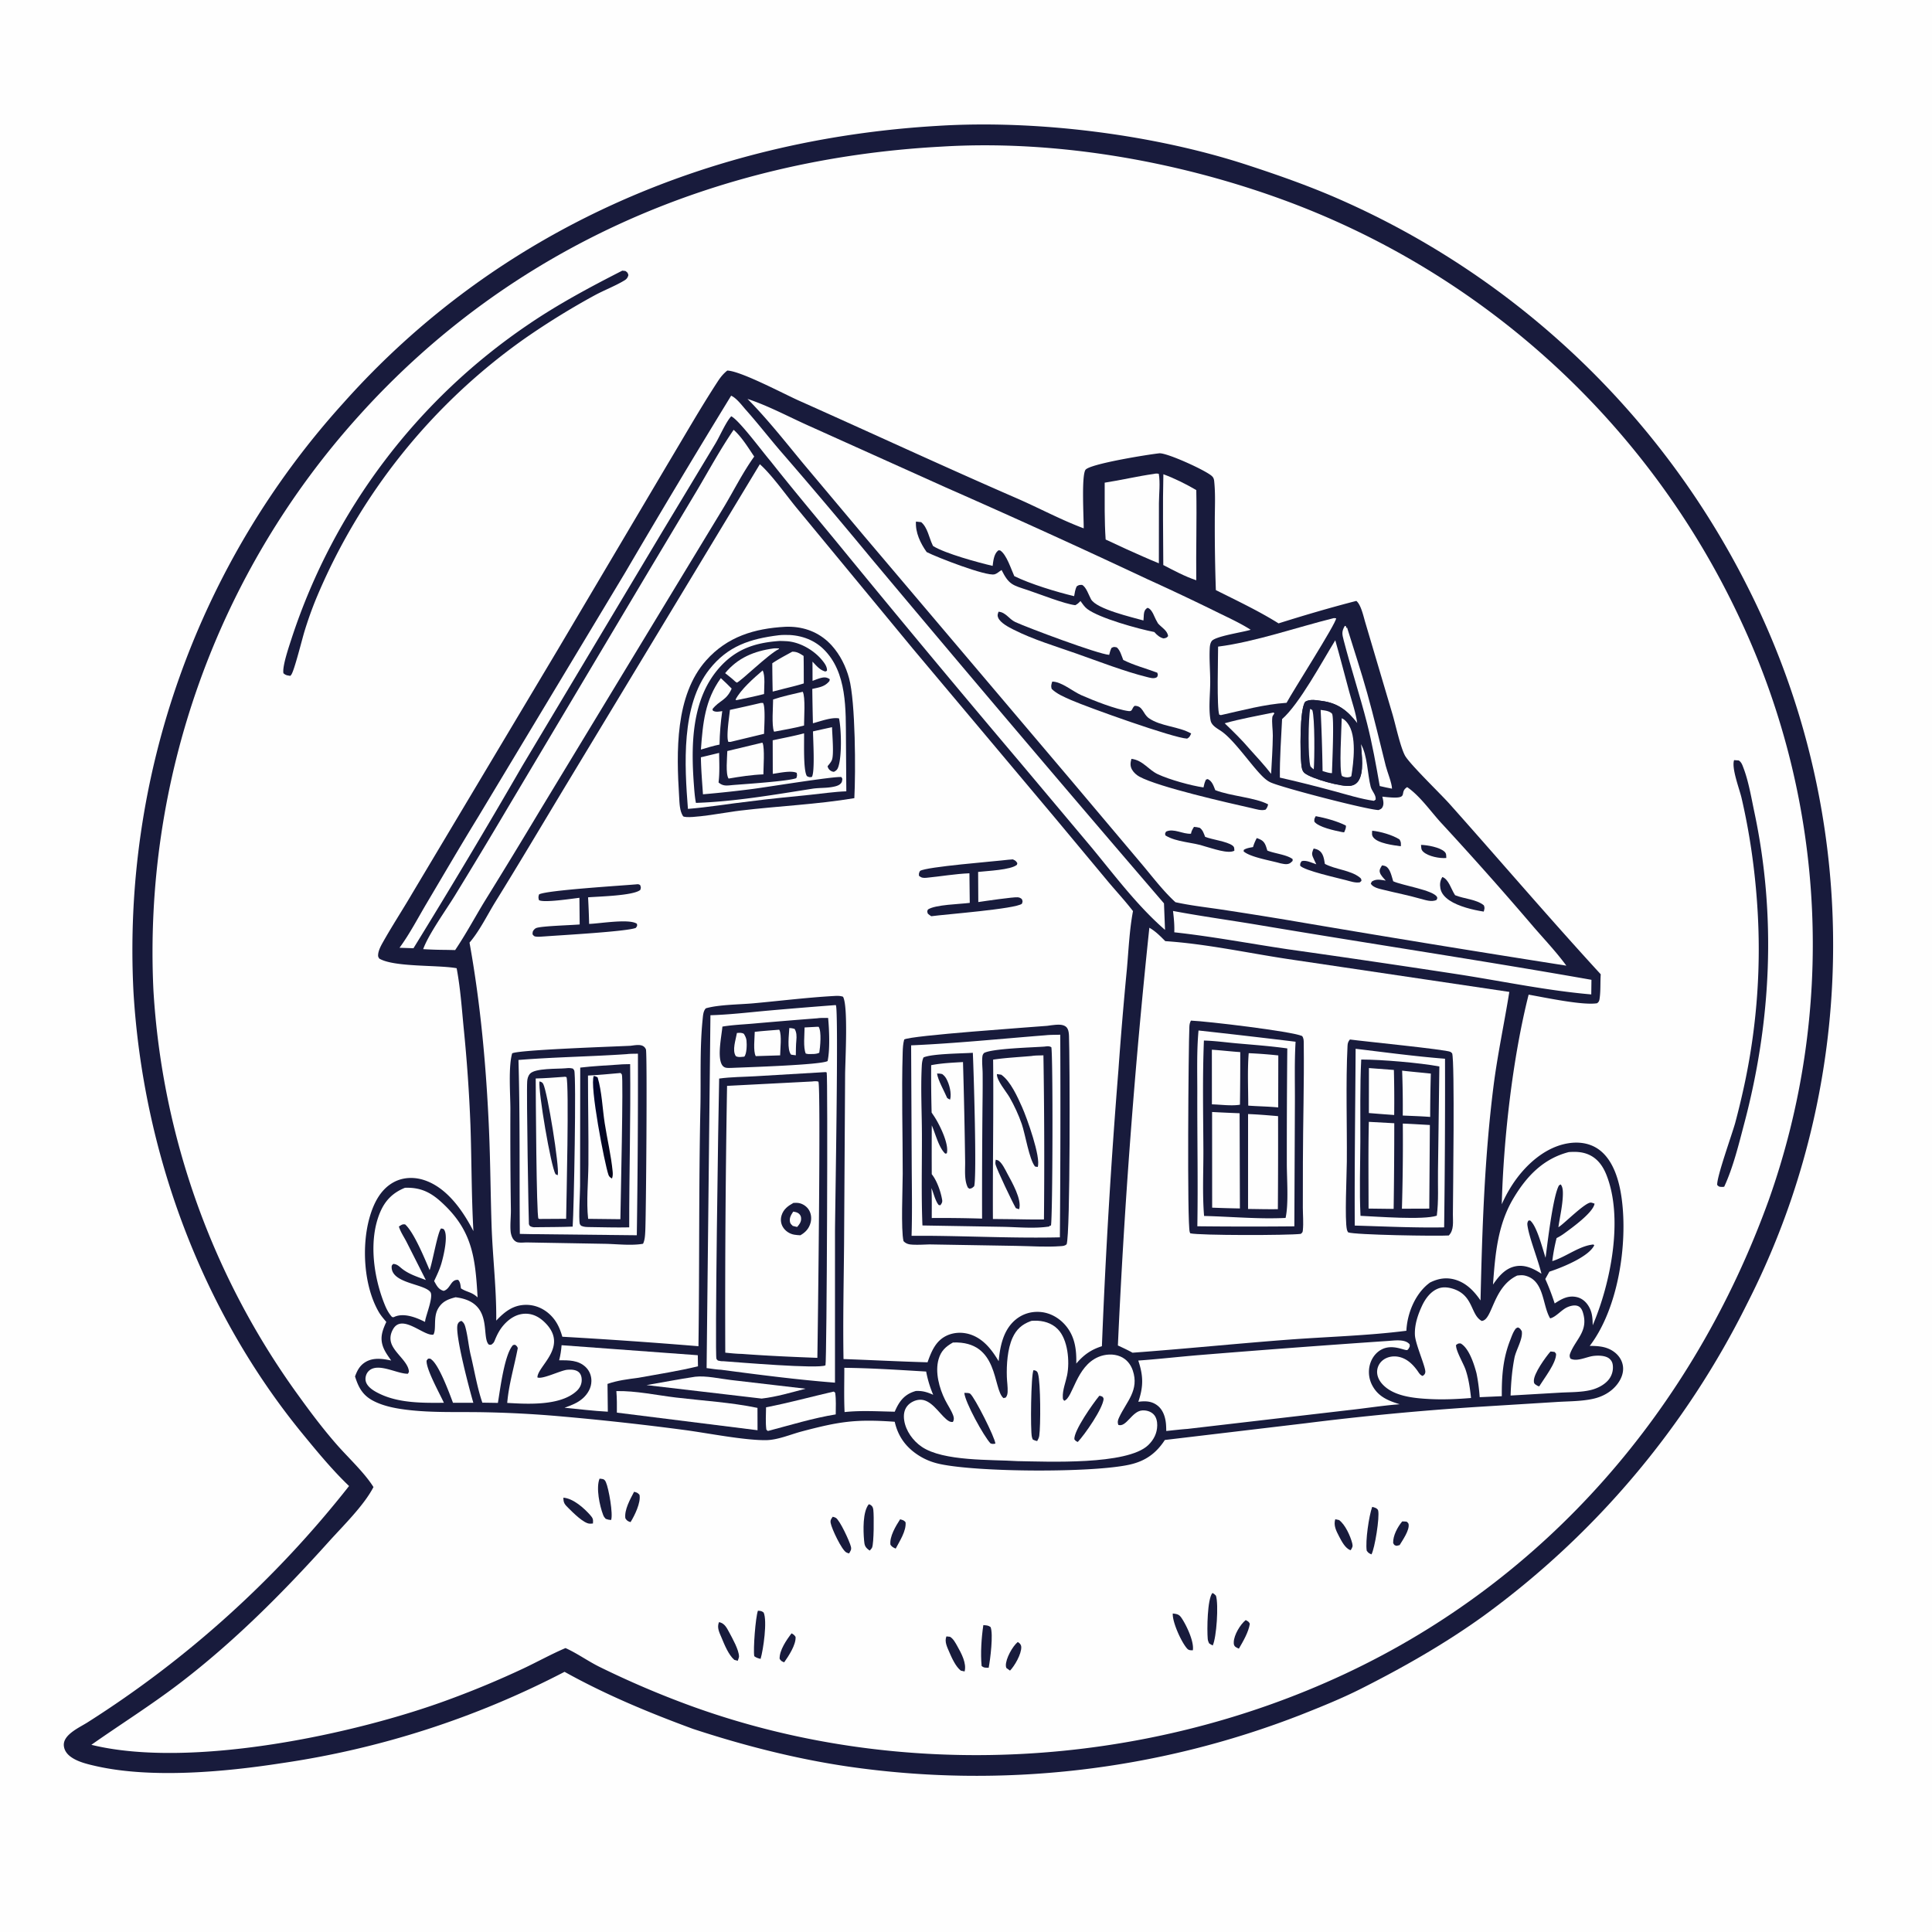 <svg version="1.1" xmlns="http://www.w3.org/2000/svg" style="display: block;" viewBox="0 0 2048 2048" width="1024" height="1024">
<defs>
	<linearGradient id="Gradient1" gradientUnits="userSpaceOnUse" x1="646.672" y1="1194.44" x2="630.306" y2="1194.56">
		<stop class="stop0" offset="0" stop-opacity="1" stop-color="rgb(5,5,26)"/>
		<stop class="stop1" offset="1" stop-opacity="1" stop-color="rgb(0,7,49)"/>
	</linearGradient>
</defs>
<path transform="translate(0,0)" fill="rgb(254,254,254)" d="M 0 0 L 2048 0 L 2048 2048 L 0 2048 L 0 0 z"/>
<path transform="translate(0,0)" fill="rgb(24,27,60)" d="M 993.896 133.427 C 1098.34 126.869 1222.4 142.349 1321.65 174.727 C 1355.24 185.685 1389.22 197.635 1421.53 211.981 A 881.095 881.095 0 0 1 1852.72 622.427 A 840.221 840.221 0 0 1 1898.99 1270.64 A 837.063 837.063 0 0 1 1852.13 1381.71 A 909.41 909.41 0 0 1 1572.79 1712.82 C 1531.95 1742.28 1487.5 1767.56 1442.56 1790.22 C 1422.16 1800.5 1401.04 1809 1379.83 1817.42 A 946.149 946.149 0 0 1 899.015 1872.61 C 843.572 1864.48 787.703 1850.17 734.525 1832.66 C 687.711 1815.43 642.071 1796.51 598.442 1772.2 A 944.497 944.497 0 0 1 297.751 1869.15 C 238.345 1878.33 160.187 1885.53 101.197 1872.01 C 92.311 1869.98 81.655 1867.46 74.348 1861.79 C 70.72 1858.97 68.137 1855.25 67.683 1850.6 C 66.532 1838.79 84.483 1831.14 92.94 1825.7 A 1106.89 1106.89 0 0 0 370.009 1575.25 C 352.36 1558.36 337.085 1539.79 321.594 1520.95 C 213.482 1389.44 151.76 1221.29 141.513 1051.96 A 863.846 863.846 0 0 1 363.716 427.48 C 526.705 244.355 751.301 147.698 993.896 133.427 z"/>
<path transform="translate(0,0)" fill="rgb(254,254,254)" d="M 997.825 155.435 C 1116.55 148.106 1243.92 169.939 1355.5 210.117 A 861.228 861.228 0 0 1 1846.54 660.505 A 809.824 809.824 0 0 1 1874.84 1272.41 C 1794.96 1493.17 1639.57 1674.29 1425.63 1774.42 C 1211.71 1874.54 955.359 1889.24 732.758 1808.46 A 984.387 984.387 0 0 1 635.699 1767.05 C 623.313 1760.95 612.061 1752.71 599.472 1747.01 C 584.22 1753.51 569.457 1761.76 554.415 1768.83 A 974.708 974.708 0 0 1 476.525 1801.34 C 376.481 1838.53 201.681 1875.4 96.85 1849.57 C 127.997 1827.7 160.154 1807.54 190.466 1784.38 C 248.101 1740.36 299.992 1688.24 348.39 1634.41 C 363.322 1617.8 385.692 1596.07 395.894 1576.35 C 386.34 1561.1 369.635 1545.7 357.531 1531.95 C 343.127 1515.59 330.015 1498.22 317.261 1480.55 A 813.298 813.298 0 0 1 162.644 1049.82 A 848.226 848.226 0 0 1 380.215 440.993 C 541.087 262.088 759.374 168.307 997.825 155.435 z"/>
<path transform="translate(0,0)" fill="rgb(24,27,60)" d="M 839.075 1731.42 C 841.147 1732.48 842.025 1733.2 843.324 1735.14 C 844.001 1743.27 835.903 1755.61 831.245 1762.13 C 828.513 1760.94 828.04 1760.86 826.433 1758.4 C 826.102 1749.47 833.769 1738.28 839.075 1731.42 z"/>
<path transform="translate(0,0)" fill="rgb(24,27,60)" d="M 1078.88 1740.59 C 1079.53 1741.02 1080.5 1741.63 1081 1742.2 C 1082.04 1743.36 1082.54 1744.49 1082.58 1746.02 C 1082.77 1753.37 1075.66 1765.78 1070.66 1770.91 C 1069.36 1770.05 1068.11 1769.11 1066.84 1768.2 C 1066.44 1767.08 1066.29 1766.88 1066.26 1765.52 C 1066.1 1758.15 1073.29 1745.19 1078.88 1740.59 z"/>
<path transform="translate(0,0)" fill="rgb(24,27,60)" d="M 1486.41 1612.76 C 1487.94 1612.73 1489.51 1612.91 1491.04 1613 C 1492.12 1613.98 1492.95 1614.29 1493.19 1615.84 C 1494.18 1622.18 1486.91 1632.51 1483.65 1637.89 L 1480.41 1638.63 C 1477.9 1637.9 1478.09 1637.98 1476.81 1635.69 C 1476.5 1627.89 1481.51 1618.6 1486.41 1612.76 z"/>
<path transform="translate(0,0)" fill="rgb(24,27,60)" d="M 1320.51 1717.34 C 1322.89 1718.7 1323.71 1718.83 1324.87 1721.27 C 1323.53 1730.13 1317.74 1739.93 1313.26 1747.64 C 1312.4 1747.24 1310.65 1746.47 1309.92 1745.95 C 1307.93 1744.53 1307.78 1742.96 1307.85 1740.63 C 1308.08 1733.1 1314.73 1721.96 1320.51 1717.34 z"/>
<path transform="translate(0,0)" fill="rgb(24,27,60)" d="M 954.184 1610.5 C 956.841 1611.37 958.215 1611.4 959.937 1613.66 C 960.851 1622.77 953.603 1633.74 949.483 1641.58 C 946.726 1640.3 945.761 1640.01 943.909 1637.5 C 942.721 1628.98 949.629 1617.48 954.184 1610.5 z"/>
<path transform="translate(0,0)" fill="rgb(24,27,60)" d="M 672.156 1581.35 C 675.241 1582.18 675.753 1582.24 677.882 1584.57 C 679.597 1592.6 672.658 1606.73 668.402 1613.51 C 665.416 1612.6 664.601 1612 662.928 1609.53 C 661.591 1600.62 668.086 1589.1 672.156 1581.35 z"/>
<path transform="translate(0,0)" fill="rgb(24,27,60)" d="M 1415.44 1610.45 L 1419.42 1611.3 C 1425.96 1615.99 1431.46 1628.27 1433.43 1635.97 C 1434.29 1639.33 1433.55 1640.37 1431.8 1643.25 C 1431.67 1643.22 1431.54 1643.21 1431.42 1643.17 C 1426.07 1641.4 1422.06 1633.61 1419.49 1628.67 C 1416.47 1622.84 1413.38 1617.01 1415.44 1610.45 z"/>
<path transform="translate(0,0)" fill="rgb(24,27,60)" d="M 597.19 1587.6 C 607.605 1588.36 619.149 1598.64 625.828 1606.26 C 628.64 1609.47 628.881 1610.7 628.55 1614.95 C 627.446 1615.07 626.347 1615.17 625.234 1615.15 C 618.792 1615.06 607.057 1603.07 602.567 1598.63 C 598.553 1594.67 597.245 1593.25 597.19 1587.6 z"/>
<path transform="translate(0,0)" fill="rgb(24,27,60)" d="M 1003.23 1734.65 L 1007.03 1735.05 C 1010.6 1737.12 1012.85 1741.54 1014.84 1745.07 C 1019.05 1752.53 1024.86 1763.22 1022.51 1771.81 L 1018.52 1770.93 C 1013.15 1766.79 1008.94 1757.55 1006.29 1751.3 C 1004.07 1746.08 1000.97 1740.26 1003.23 1734.65 z"/>
<path transform="translate(0,0)" fill="rgb(24,27,60)" d="M 882.721 1607.82 C 883.806 1608.11 884.94 1608.35 885.931 1608.92 C 890.276 1611.39 900.652 1634.02 901.995 1639.49 C 902.792 1642.74 901.607 1644.03 900.043 1646.71 C 898.953 1646.37 898.245 1646.2 897.187 1645.66 C 892.374 1643.24 881.595 1620.56 880.547 1614.46 C 880.02 1611.38 881.01 1610.26 882.721 1607.82 z"/>
<path transform="translate(0,0)" fill="rgb(24,27,60)" d="M 1243.21 1710.37 A 55.633 55.633 0 0 1 1245.65 1710.7 C 1249.22 1711.29 1250.66 1712.41 1252.66 1715.39 C 1257.73 1722.97 1266 1740.31 1264.44 1749.36 C 1261.92 1749.35 1260.15 1749.5 1258.4 1747.56 C 1252.25 1740.72 1242.56 1719.25 1243.21 1710.37 z"/>
<path transform="translate(0,0)" fill="rgb(24,27,60)" d="M 762.147 1719.54 C 762.619 1719.65 763.099 1719.74 763.564 1719.88 C 768.299 1721.33 770.654 1726 772.842 1730.1 C 776.248 1736.46 783.327 1748.93 783.379 1756 C 783.387 1757.14 782.372 1759.35 782.019 1760.53 L 778.381 1759.51 C 772.208 1754.15 767.927 1743.32 764.795 1735.85 C 762.499 1730.38 759.773 1725.41 762.147 1719.54 z"/>
<path transform="translate(0,0)" fill="rgb(24,27,60)" d="M 1042.37 1722.68 C 1045.56 1723 1047.37 1722.8 1050.01 1724.7 C 1053.16 1731.89 1049.69 1759.43 1048.04 1767.88 C 1044.69 1767.73 1043.16 1768.21 1040.56 1766 C 1039.26 1752.41 1040.38 1736.19 1042.37 1722.68 z"/>
<path transform="translate(0,0)" fill="rgb(24,27,60)" d="M 1454.58 1597.35 C 1455.51 1597.59 1457.06 1597.95 1457.9 1598.35 C 1459.14 1598.93 1460.53 1599.77 1460.88 1601.15 C 1462.68 1608.19 1457.27 1641.62 1453.8 1647.72 C 1451.05 1646.44 1450.47 1646.22 1448.77 1643.76 C 1447.24 1633.47 1451.12 1607.02 1454.58 1597.35 z"/>
<path transform="translate(0,0)" fill="rgb(24,27,60)" d="M 635.556 1567.44 C 636.408 1567.52 638.349 1567.67 639.131 1567.9 C 640.889 1568.39 641.607 1569.71 642.318 1571.26 C 645.27 1577.7 650.117 1605.34 647.762 1611.28 C 645.647 1611.16 644.077 1610.77 642.085 1610.06 C 640.781 1608.7 640.039 1607.66 639.351 1605.87 C 635.607 1596.14 631.629 1577.08 635.556 1567.44 z"/>
<path transform="translate(0,0)" fill="rgb(24,27,60)" d="M 920.99 1594.52 C 921.611 1594.75 922.486 1595.04 923.024 1595.4 C 924.937 1596.69 925.495 1598.35 925.764 1600.55 C 926.505 1606.61 926.423 1636.18 924.418 1640.53 C 923.861 1641.74 922.778 1642.63 921.958 1643.68 C 921.49 1643.35 921.006 1643.04 920.554 1642.69 C 916.724 1639.71 916.372 1637.48 915.959 1632.8 C 915.054 1622.54 914.368 1602.45 920.99 1594.52 z"/>
<path transform="translate(0,0)" fill="rgb(24,27,60)" d="M 1285.2 1688.62 C 1287.05 1689.51 1287.61 1690.05 1288.97 1691.5 C 1291.9 1700.82 1289.6 1735.81 1285.54 1744.28 C 1284.05 1743.61 1282.95 1742.86 1281.62 1741.92 C 1280.89 1740.31 1280.38 1738.94 1280.23 1737.15 C 1279.41 1727.43 1279.75 1695.14 1285.2 1688.62 z"/>
<path transform="translate(0,0)" fill="rgb(24,27,60)" d="M 803.438 1707.4 C 806.298 1707.69 807.197 1707.52 809.492 1709.36 C 813.506 1718.2 809.185 1748.63 806.255 1758.48 C 803.645 1757.83 801.74 1757.33 799.548 1755.65 C 798.3 1748.4 800.87 1714.46 803.438 1707.4 z"/>
<path transform="translate(0,0)" fill="rgb(24,27,60)" d="M 1838.23 805.76 L 1843.1 806.117 C 1846.07 807.86 1847.09 811.276 1848.26 814.35 C 1853.69 828.724 1856.48 845.738 1859.68 860.815 C 1883 970.687 1877.71 1082.26 1849.1 1190.48 C 1843.27 1212.55 1837.33 1237.27 1827.72 1257.99 C 1826.94 1258.09 1826.18 1258.2 1825.39 1258.18 C 1822.58 1258.1 1822.16 1258.02 1820.3 1256.11 C 1819.72 1247.59 1835.96 1202.64 1839.33 1190.52 A 835.652 835.652 0 0 0 1849.88 1146.32 A 685.337 685.337 0 0 0 1862.74 959.321 C 1860.2 921.448 1854.72 882.783 1846.1 845.813 C 1843.9 836.368 1835.25 814.099 1838.23 805.76 z"/>
<path transform="translate(0,0)" fill="rgb(24,27,60)" d="M 659.674 286.895 L 662.936 287.247 C 665.205 288.878 665.302 288.91 666.116 291.57 C 665.486 294.116 664.358 295.778 662.108 297.142 C 652.164 303.17 640.45 307.579 630.121 313.186 A 803.592 803.592 0 0 0 555.897 359.101 A 637.891 637.891 0 0 0 334.65 635.733 A 404.424 404.424 0 0 0 323.08 668.241 C 320.522 676.307 312.011 710.902 308.771 715.216 C 308.455 715.637 308.115 716.038 307.787 716.45 C 304.406 715.878 303.094 715.991 300.472 713.682 C 298.946 706.403 306.953 683.562 309.477 675.652 A 643.753 643.753 0 0 1 559.601 344.282 C 591.398 322.548 625.415 304.362 659.674 286.895 z"/>
<path transform="translate(0,0)" fill="rgb(24,27,60)" d="M 770.945 392.809 C 785.46 393.329 830.842 417.54 846.941 424.721 C 923.747 458.979 1000.12 494.441 1077.23 527.96 C 1101.11 538.337 1124.4 550.953 1148.76 560.062 C 1148.89 549.111 1146.25 505.092 1150.58 498.15 C 1154.55 491.776 1217.81 481.667 1228.83 480.534 C 1236.7 479.725 1277.93 498.513 1284.58 504.596 C 1286.97 506.777 1286.99 508.963 1287.28 512.089 C 1288.52 525.493 1287.69 539.646 1287.73 553.124 A 1952.77 1952.77 0 0 0 1288.86 625.535 C 1311.23 636.76 1334.09 647.519 1355.33 660.804 C 1382.36 652.267 1410.32 644.06 1437.76 636.993 C 1442.7 640.956 1445.35 653.379 1447.16 659.493 L 1476.12 757.184 C 1479.55 768.918 1484.2 790.894 1489.16 800.6 C 1493.57 809.232 1527.27 841.753 1536.45 852.043 C 1590.04 912.11 1642.4 973.508 1696.84 1032.78 C 1696.28 1040.94 1696.83 1049.52 1695.77 1057.57 C 1695.41 1060.36 1695.27 1061.79 1692.98 1063.48 C 1677.64 1066.02 1636.99 1057.21 1620.4 1054.38 C 1603.44 1121.6 1593.77 1207.26 1591.93 1276.6 A 146.624 146.624 0 0 1 1605.02 1253.04 C 1618.36 1233.73 1638.62 1215.69 1662.56 1211.9 C 1674.13 1210.07 1685.93 1211.8 1695.46 1218.98 C 1710.68 1230.47 1716.61 1252.48 1719.05 1270.48 C 1725.6 1318.88 1715.39 1387.14 1685.18 1426.72 C 1694.79 1426.74 1703.74 1427.37 1711.68 1433.57 C 1716.46 1437.32 1719.79 1442.63 1720.45 1448.72 C 1721.21 1455.74 1718.27 1462.43 1713.98 1467.82 C 1707.62 1475.8 1698.53 1480.66 1688.66 1482.82 C 1675.97 1485.6 1662.12 1485.35 1649.14 1486.22 L 1565.24 1491.42 A 3010.95 3010.95 0 0 0 1384 1508.71 L 1234.78 1526.44 C 1225.6 1540.58 1214.23 1548.72 1197.83 1552.47 C 1158.77 1561.39 1035.71 1560.69 995.7 1551.78 C 987.802 1550.02 980.722 1547.2 973.886 1542.85 C 960.423 1534.28 951.966 1522.74 948.444 1507.13 C 907.121 1504.19 889.958 1506.79 850.038 1517.34 C 838.168 1520.48 824.667 1526.39 812.359 1526.61 C 789.764 1527 750.259 1519.17 726.333 1515.95 A 2987.55 2987.55 0 0 0 595.532 1501.5 A 1165.97 1165.97 0 0 0 507.114 1496.94 C 482.642 1496.65 458.247 1497.47 433.857 1494.75 C 420.964 1493.31 406.607 1490.85 395.064 1484.6 C 384.195 1478.72 379.863 1470.38 376.352 1459.08 C 378.558 1453.02 381.2 1447.86 386.78 1444.23 C 395.232 1438.74 405.402 1440.2 414.689 1442.22 C 411.453 1437.54 407.857 1432.77 405.963 1427.36 C 402.564 1417.66 405.46 1410.13 409.501 1401.3 C 406.575 1397.82 403.545 1394.33 401.283 1390.36 C 385.582 1362.82 383.224 1320.93 391.704 1290.82 C 395.917 1275.86 403.186 1260.79 417.487 1253.11 C 426.98 1248.01 438.235 1247.51 448.451 1250.6 C 473.36 1258.14 490.531 1283.15 501.836 1305.02 C 499.714 1267.48 499.989 1229.75 498.68 1192.18 A 1661.43 1661.43 0 0 0 491.436 1088.9 C 489.45 1068.06 487.954 1046.94 484.057 1026.35 C 463.979 1022.7 417.765 1025.41 402.058 1016.13 C 400.918 1014.34 400.657 1013.86 400.861 1011.64 C 401.291 1006.94 404.154 1001.9 406.466 997.814 C 416.262 980.508 427.19 963.797 437.229 946.621 L 591.259 688.656 L 707.808 491.795 C 725.352 462.548 742.433 432.543 761.076 404.009 C 763.932 399.638 766.843 396.109 770.945 392.809 z"/>
<path transform="translate(0,0)" fill="rgb(254,254,254)" d="M 1425.58 663.394 L 1426.78 663.85 L 1427.33 665.956 L 1427.89 665.04 C 1435.08 688.301 1442.77 711.471 1449.34 734.916 C 1456.51 760.47 1462.5 786.233 1468.98 811.957 C 1470.58 818.28 1475.55 830.289 1475.58 836.031 C 1471.22 835.247 1466.91 834.215 1462.59 833.238 C 1458.65 810.833 1454.68 788.528 1449.05 766.475 C 1441.54 737.086 1432 708.232 1424.41 678.885 C 1422.7 672.264 1421.98 669.53 1425.58 663.394 z"/>
<path transform="translate(0,0)" fill="rgb(254,254,254)" d="M 1349.88 755.289 L 1350.9 756.118 C 1350.42 756.981 1348.88 759.065 1348.76 759.924 C 1347.95 765.828 1349.3 773.701 1349.24 779.856 C 1349.1 793.318 1348.15 806.842 1347.44 820.287 C 1340.32 811.128 1332.43 802.627 1324.67 794.023 C 1316.48 784.352 1307.33 775.477 1298.21 766.707 C 1315.08 761.949 1332.72 758.887 1349.88 755.289 z"/>
<path transform="translate(0,0)" fill="rgb(254,254,254)" d="M 883.329 1475.21 C 884.54 1475.28 883.794 1475.11 885.312 1476.36 C 886.446 1483.76 885.896 1491.81 885.908 1499.32 C 861.728 1503.25 838.09 1510.58 814.423 1516.8 C 813.075 1516.66 813.884 1516.89 812.344 1515.37 C 811.382 1507.7 811.974 1499.53 812.05 1491.79 C 835.87 1487.22 859.662 1480.65 883.329 1475.21 z"/>
<path transform="translate(0,0)" fill="rgb(254,254,254)" d="M 736.933 1459.39 C 748.527 1458.07 763.094 1461.51 774.793 1462.86 L 853.918 1472.09 C 838.737 1476.07 822.976 1480.77 807.371 1482.55 L 685.362 1468.27 C 702.562 1465.33 719.669 1461.96 736.933 1459.39 z"/>
<path transform="translate(0,0)" fill="rgb(254,254,254)" d="M 895.012 1449.94 C 923.902 1450.23 952.921 1452.18 981.762 1453.89 C 983.407 1462.58 985.77 1470.39 989.231 1478.54 C 982.759 1475.7 977.884 1474.16 970.762 1474.51 A 50.005 50.005 0 0 0 967.405 1475.63 C 957.359 1479.48 952.478 1487.03 948.451 1496.46 C 930.951 1496.16 912.71 1494.97 895.288 1496.85 C 894.554 1481.3 895.039 1465.52 895.012 1449.94 z"/>
<path transform="translate(0,0)" fill="rgb(254,254,254)" d="M 1233.22 502.718 C 1244.86 506.992 1257.41 513.219 1268.12 519.518 C 1268.74 551.349 1267.72 583.257 1268.1 615.118 C 1255.93 611.035 1244.5 604.865 1233.14 598.958 C 1233.05 566.906 1232.44 534.758 1233.22 502.718 z"/>
<path transform="translate(0,0)" fill="rgb(254,254,254)" d="M 653.372 1474.61 C 673.911 1474.16 696.031 1478.99 716.516 1481.43 C 745.016 1484.84 774.929 1486.59 802.953 1492.42 L 803.024 1516.11 L 653.912 1497.44 C 653.999 1489.78 653.985 1482.25 653.372 1474.61 z"/>
<path transform="translate(0,0)" fill="rgb(254,254,254)" d="M 595.311 1425.97 L 739.688 1436.59 L 739.889 1448.34 C 719.217 1453.37 697.699 1456.69 676.763 1460.5 C 665.653 1461.98 654.6 1463.26 643.985 1467 L 644.317 1496.45 C 629.021 1495.68 613.686 1493.7 598.429 1492.27 C 605.489 1489.71 612.264 1487.27 617.95 1482.15 C 623.169 1477.45 626.848 1471.11 626.917 1463.95 C 626.971 1458.43 624.934 1453.15 620.962 1449.28 C 613.193 1441.71 602.799 1441.93 592.73 1441.93 C 594.135 1436.53 594.874 1431.51 595.311 1425.97 z"/>
<path transform="translate(0,0)" fill="rgb(254,254,254)" d="M 1223.09 502.378 C 1225.12 501.939 1226.33 501.796 1228.37 502.283 C 1230.01 511.726 1228.59 523.647 1228.52 533.325 L 1228.45 597.118 C 1217.1 592.57 1205.94 587.386 1194.75 582.459 L 1172.03 571.912 C 1170.68 551.892 1171.04 531.712 1171.01 511.654 C 1188.43 508.988 1205.59 504.835 1223.09 502.378 z"/>
<path transform="translate(0,0)" fill="rgb(254,254,254)" d="M 1415.45 678.72 C 1420.66 696.945 1425.35 715.293 1430.31 733.582 C 1433.22 744.284 1437.28 755.644 1438.69 766.597 C 1428.48 753.328 1418.12 745.172 1401.08 743.019 C 1395.26 742.283 1388.99 740.77 1383.65 743.828 C 1377.45 751.668 1378.21 798.96 1379.45 810.137 C 1379.84 813.685 1380.18 817.292 1383.11 819.624 C 1390.46 825.487 1422.5 834.44 1431.58 832.993 C 1434.85 832.472 1437.68 830.971 1439.65 828.249 C 1446.34 819.041 1443.4 799.551 1442.62 788.88 C 1449.53 800.233 1449.6 820.983 1452.97 833.971 C 1454.18 838.639 1458.89 842.703 1458.24 847.588 L 1456.45 848.915 C 1442.45 846.944 1428.29 842.456 1414.65 838.781 C 1395.38 833.592 1376.2 828.647 1356.72 824.315 C 1356.5 803.668 1358.06 782.885 1359.07 762.264 C 1377.41 746.231 1401.49 701.324 1415.45 678.72 z"/>
<path transform="translate(0,0)" fill="rgb(24,27,60)" d="M 1442.62 788.88 C 1443.4 799.551 1446.34 819.041 1439.65 828.249 C 1437.68 830.971 1434.85 832.472 1431.58 832.993 C 1422.5 834.44 1390.46 825.487 1383.11 819.624 C 1380.18 817.292 1379.84 813.685 1379.45 810.137 C 1378.21 798.96 1377.45 751.668 1383.65 743.828 C 1388.99 740.77 1395.26 742.283 1401.08 743.019 C 1418.12 745.172 1428.48 753.328 1438.69 766.597 C 1438.71 768.606 1439.08 770.105 1439.64 772.003 C 1441.11 777.038 1441.92 782.477 1441.81 787.721 L 1442.62 788.88 z"/>
<path transform="translate(0,0)" fill="rgb(254,254,254)" d="M 1388.86 751.381 L 1391.1 752.718 C 1393.89 761.058 1393.48 805.386 1392.64 815.545 C 1391.2 814.555 1390.33 813.67 1389.16 812.389 C 1386.36 803.756 1386.87 760.944 1388.86 751.381 z"/>
<path transform="translate(0,0)" fill="rgb(254,254,254)" d="M 1422.28 761.349 C 1424.93 762.441 1426.86 764.5 1428.58 766.762 C 1438.4 779.739 1434.86 807.799 1432.48 822.786 C 1431.65 823.321 1431.52 823.483 1430.41 823.757 C 1427.83 824.399 1424.95 823.828 1422.65 822.65 C 1419.2 817.648 1422.15 771.128 1422.28 761.349 z"/>
<path transform="translate(0,0)" fill="rgb(254,254,254)" d="M 1399.94 752.558 C 1403.92 753.091 1408.9 753.423 1411.9 756.422 C 1414.59 759.114 1412.11 811.702 1411.94 819.544 C 1408.73 819.595 1405.11 818.21 1401.98 817.367 A 1916.97 1916.97 0 0 0 1399.94 752.558 z"/>
<path transform="translate(0,0)" fill="rgb(254,254,254)" d="M 1413.82 655.241 C 1414.61 655.133 1415.57 655.35 1416.37 655.439 C 1416.29 660.965 1370.15 733.074 1363.81 745.005 C 1340.41 746.569 1317.05 752.955 1294.21 758.051 L 1292.46 757.581 C 1289.71 750.441 1291.26 696.857 1291.24 685.436 C 1329.56 680.634 1375.41 664.761 1413.82 655.241 z"/>
<path transform="translate(0,0)" fill="rgb(254,254,254)" d="M 1243.44 965.654 C 1273.75 971.357 1304.31 975.493 1334.72 980.612 C 1452.07 1000.37 1569.81 1017.96 1687 1038.64 L 1686.81 1054.13 C 1641.33 1050.21 1595.55 1040.73 1550.44 1033.56 A 15041.6 15041.6 0 0 0 1365.28 1006.28 C 1325.19 1000.31 1285.09 992.692 1244.8 988.284 C 1245.07 980.602 1244.35 973.277 1243.44 965.654 z"/>
<path transform="translate(0,0)" fill="rgb(254,254,254)" d="M 429.284 1259.1 C 444.532 1258.54 455.344 1263.14 466.696 1273.25 C 500.776 1303.58 503.793 1332.58 506.278 1375.31 C 499.84 1369.31 495.168 1369.97 488.62 1365.74 C 488.106 1362.54 488.063 1359.16 485.673 1356.75 C 477.584 1355.98 477.71 1366.3 470.277 1368.38 C 464.622 1366.79 462.884 1362.67 460.189 1357.97 C 463.101 1351.81 466.127 1345.46 468.017 1338.9 C 470.177 1331.4 475.26 1310.35 470.836 1303.62 C 470.003 1302.35 468.946 1302.52 467.572 1302.22 C 464.073 1305.5 458.51 1337.9 455.424 1346.37 C 450.039 1333.82 438.865 1306.46 429.511 1297.96 C 426.432 1297.41 425.502 1298.6 422.851 1300.13 C 424.406 1305.73 428.384 1311.39 431.037 1316.64 L 451.405 1356.89 C 442.439 1353.45 432.991 1350.6 425.513 1344.37 C 422.641 1341.98 420.663 1339.98 416.81 1339.82 C 415.764 1341.04 415.181 1341.22 415.158 1342.95 C 414.922 1360.56 449.243 1360.63 456.15 1369.55 C 459.746 1374.2 451.744 1393.62 450.738 1399.85 L 450.523 1401.27 A 123.723 123.723 0 0 0 447.909 1400 C 439.474 1395.98 427.957 1391.95 418.788 1395.61 C 416.542 1396.51 417.829 1396.42 415.554 1396.07 C 412.042 1392.15 409.812 1387.89 407.847 1383.06 C 396.057 1354.07 390.365 1314.69 402.984 1284.99 C 408.372 1272.31 416.641 1264.21 429.284 1259.1 z"/>
<path transform="translate(0,0)" fill="rgb(254,254,254)" d="M 1662.99 1221.25 C 1670.25 1220.73 1677.14 1220.93 1683.94 1223.87 C 1693.52 1228.02 1699.23 1236.19 1702.96 1245.64 C 1721.11 1291.63 1707.39 1360.27 1688.35 1404.87 C 1688.21 1397.09 1687.9 1390.56 1683.48 1383.78 C 1680.53 1379.25 1676.18 1375.88 1670.81 1374.84 C 1661.88 1373.11 1655.17 1377.04 1648.04 1381.72 C 1645.13 1372.84 1641.93 1364.28 1638.07 1355.78 L 1642.4 1348.03 A 218.169 218.169 0 0 0 1647.9 1346.12 C 1659.12 1342.05 1684.59 1331.54 1690 1319.97 L 1689.03 1319.22 C 1674.62 1320.51 1660.7 1331.78 1646.88 1336.37 L 1645.49 1336.82 A 194.346 194.346 0 0 1 1650.06 1312.4 C 1652.9 1311.01 1655.44 1309.47 1658 1307.61 C 1666.12 1301.71 1688.85 1285.44 1690.3 1275.92 C 1689.18 1275.54 1687.7 1274.92 1686.48 1274.8 C 1680.87 1274.2 1659.39 1295.77 1653.19 1300.08 L 1651.95 1300.93 C 1653.59 1289.67 1656.49 1277.47 1656.71 1266.19 C 1656.78 1262.91 1656.68 1258.05 1654.35 1255.53 L 1652.61 1256.55 C 1646.24 1267.41 1640.42 1317.86 1638.36 1333.27 C 1635.14 1323.63 1629.2 1299.54 1621.94 1293.7 L 1620.1 1293.92 C 1619.19 1295.83 1618.87 1296.58 1619.14 1298.77 C 1620.69 1311.28 1630.5 1335.48 1633.99 1350.21 C 1625.87 1344.92 1616.89 1340.45 1606.91 1342.24 C 1595.79 1344.23 1588.68 1352.92 1582.64 1361.71 C 1584.96 1329.87 1587.48 1298.74 1604.05 1270.7 C 1617.99 1247.1 1635.82 1228.27 1662.99 1221.25 z"/>
<path transform="translate(0,0)" fill="rgb(254,254,254)" d="M 482.967 1375.14 A 81.002 81.002 0 0 1 487.897 1375.96 C 521.82 1383.03 510.519 1415.54 517.595 1424.69 C 518.496 1425.85 519.404 1425.45 520.733 1425.48 C 523.166 1423.61 523.449 1423.34 524.611 1420.5 C 527.087 1414.46 529.778 1409.25 534.161 1404.32 C 539.939 1397.83 547.53 1392.88 556.437 1392.61 C 565.131 1392.35 572.224 1396.42 578.169 1402.47 C 602.877 1427.64 569.757 1448.06 569.684 1460.11 C 574.8 1462.51 594.147 1452.74 601.162 1452.04 C 605.253 1451.64 610.768 1451.76 613.872 1454.89 C 615.946 1456.98 616.606 1459.87 616.631 1462.72 C 616.671 1467.27 614.723 1471.26 611.443 1474.35 C 594.329 1490.47 559.234 1488.41 537.68 1487.14 C 539.296 1467.54 545.225 1448.29 548.868 1429 C 547.986 1426.84 547.685 1426.85 545.967 1425.47 L 543.852 1425.82 C 534.717 1435.4 530.146 1473.25 527.796 1487.13 L 511.316 1486.88 C 505.958 1471.26 503.093 1453.92 499.295 1437.8 C 496.86 1428.17 496.15 1418.21 493.777 1408.58 C 492.916 1405.09 492.177 1402.15 489.008 1400.19 C 487.019 1401.02 486.094 1401.52 485.19 1403.71 C 481.502 1412.63 498.19 1474.97 501.756 1487 L 480.181 1487.02 C 476.205 1476.35 465.837 1448.25 457.811 1441.53 C 456.095 1440.09 456.039 1440.07 453.733 1440.28 L 452.217 1442.24 C 451.465 1451.21 466.265 1477.49 470.531 1487.01 C 448.201 1487.2 423.386 1487.46 402.751 1477.63 C 397.121 1474.95 389.326 1470.67 387.702 1464.1 C 386.914 1460.91 387.889 1456.89 389.945 1454.35 C 399.182 1442.94 420.85 1456.64 432.433 1456.21 L 433.488 1454.21 C 433.086 1443.7 418.278 1434.51 414.756 1423.8 C 413.044 1418.6 414.048 1413.46 416.795 1408.78 C 426.532 1392.19 449.554 1416.94 459.458 1414.72 C 462.829 1408.88 458.977 1396.4 464.437 1387.08 C 468.822 1379.6 474.928 1377.19 482.967 1375.14 z"/>
<path transform="translate(0,0)" fill="rgb(254,254,254)" d="M 1471.69 1421.43 C 1478 1421.02 1488.4 1419.41 1493.41 1424.17 C 1494.68 1425.37 1494.26 1425.11 1494.41 1427.12 C 1494.01 1428.18 1492.85 1430.71 1491.7 1431.08 C 1489.02 1431.95 1476.38 1424.5 1464.84 1430.36 C 1458.57 1433.53 1454.26 1439.39 1452.3 1446.06 A 30.209 30.209 0 0 0 1455.01 1469.25 C 1461.41 1480.78 1471.85 1484.91 1483.74 1488.56 C 1465.84 1489.89 1447.9 1492.82 1430.03 1494.75 L 1258.98 1514.68 C 1251.41 1515.23 1243.84 1516.15 1236.29 1516.91 C 1236.23 1514.27 1236.2 1511.6 1235.94 1508.98 C 1235.25 1502.02 1232.84 1494.58 1227.17 1490.08 C 1220.88 1485.1 1214.21 1484.98 1206.66 1485.95 C 1212.2 1469.76 1212.04 1458.48 1206.62 1442.25 C 1228.48 1440.68 1250.31 1438.15 1272.17 1436.36 A 15117.7 15117.7 0 0 1 1471.69 1421.43 z"/>
<path transform="translate(0,0)" fill="rgb(254,254,254)" d="M 1608.27 1352.14 C 1610.95 1351.84 1613.8 1351.53 1616.45 1352.17 C 1637.32 1357.17 1634.72 1383.44 1643.23 1397.53 C 1649.34 1396.13 1655.12 1388.55 1661.26 1385.77 C 1664.77 1384.19 1669.71 1382.89 1673.35 1384.77 C 1675.6 1385.92 1676.95 1388.29 1677.72 1390.6 C 1684.36 1410.62 1670.61 1419.29 1664.65 1434.16 C 1663.67 1436.61 1663.66 1437.83 1664.72 1440.18 C 1671.54 1443.76 1681.6 1438.36 1688.8 1437.4 C 1693.88 1436.71 1702.15 1436.73 1706.23 1440.44 C 1708.38 1442.41 1709.36 1444.53 1709.65 1447.4 A 20.562 20.562 0 0 1 1704.31 1463.57 C 1699.85 1468.38 1693.48 1471.59 1687.2 1473.25 C 1676.72 1476 1664.49 1475.66 1653.67 1476.28 L 1601.29 1479.32 C 1601.71 1465.98 1602.81 1452.45 1605.39 1439.34 C 1607.03 1430.98 1614.65 1419.14 1613.11 1411 C 1611.59 1408.79 1611.41 1408.06 1608.96 1407.12 L 1606.98 1408.12 C 1603.98 1411.86 1602.65 1416.08 1600.92 1420.47 C 1593.12 1440.32 1591.82 1458.93 1591.98 1480.03 L 1568.54 1481.07 C 1567.91 1472.45 1566.86 1464.07 1565.12 1455.61 A 169.837 169.837 0 0 0 1564.22 1452.36 C 1561.73 1443.64 1556.53 1428.61 1548.31 1424.08 C 1545.73 1424.04 1545.61 1424.23 1543.48 1425.74 C 1543.07 1431.77 1551.34 1445.25 1553.64 1452.09 C 1556.89 1461.78 1558.28 1471.81 1559.35 1481.93 C 1544.87 1483.12 1530 1483.8 1515.49 1483.04 C 1498.71 1482.17 1476.29 1480.18 1464.67 1466.44 C 1461.31 1462.45 1459.22 1457.45 1459.93 1452.18 A 15.978 15.978 0 0 1 1466.46 1441.43 C 1470.86 1438.25 1476.66 1437.24 1481.95 1438.17 C 1490.72 1439.7 1497.14 1445.65 1502.23 1452.6 C 1504.02 1455.04 1505.14 1457.57 1508.07 1458.56 C 1509.63 1457.47 1510.48 1456.79 1510.86 1454.76 C 1511.76 1449.87 1500.26 1424.98 1499.86 1414.96 C 1499.43 1404.18 1502.96 1393.7 1507.47 1384.06 C 1511.11 1376.3 1516.99 1368.37 1525.46 1365.57 C 1529.83 1364.13 1534.65 1364.57 1539.03 1365.8 C 1562.35 1372.38 1558.42 1393.55 1570.65 1400.23 C 1582.3 1399.53 1582.19 1364.49 1608.27 1352.14 z"/>
<path transform="translate(0,0)" fill="rgb(24,27,60)" d="M 1643.57 1432.64 C 1645.08 1432.68 1646.58 1432.97 1648.07 1433.18 L 1649.51 1435.11 C 1649.89 1444.56 1636.71 1461.34 1631.59 1469.65 C 1630 1469.2 1629.21 1468.79 1627.85 1467.78 C 1626.25 1466.6 1626.04 1466.08 1625.96 1464.04 C 1625.62 1456.09 1638.5 1438.51 1643.57 1432.64 z"/>
<path transform="translate(0,0)" fill="rgb(254,254,254)" d="M 777.702 455.62 C 786.362 463.347 793.013 474.378 799.501 483.972 C 787.46 500.748 778.2 519.36 767.63 537.072 L 716.82 620.821 L 571.687 860.271 A 7294.31 7294.31 0 0 1 513.316 956.082 C 503.019 973.061 493.607 990.655 482.487 1007.11 L 472.469 1006.91 A 408.98 408.98 0 0 1 448.588 1006.13 C 454.14 990.601 472.609 964.881 481.746 950.052 A 6696.88 6696.88 0 0 0 538.221 856.306 L 686.904 606.662 L 739.256 519.169 C 751.795 497.982 763.753 475.889 777.702 455.62 z"/>
<path transform="translate(0,0)" fill="rgb(254,254,254)" d="M 775.041 419.454 C 780.836 422.013 786.496 429.802 790.74 434.58 C 803.008 448.388 814.431 463.001 826.413 477.066 A 6171.72 6171.72 0 0 1 923.562 591.891 A 37518.1 37518.1 0 0 0 1233.87 957.605 L 1234.98 985.725 C 1205.89 960.491 1181.72 928.156 1157.25 898.522 L 1081.97 808.906 A 18224.9 18224.9 0 0 1 888.775 576.836 C 864.656 547.479 840.215 518.506 816.675 488.666 C 808.538 479.271 783.332 445.096 775.127 441.279 C 769.489 447.36 763.164 462.155 758.443 470.039 L 702.32 563.204 L 553.517 812.127 A 7806.38 7806.38 0 0 1 438.303 1005.17 L 423.511 1004.68 C 434.271 990.024 442.953 973.23 452.242 957.573 C 470.314 927.112 488.198 896.446 506.708 866.257 L 662.864 606.7 A 11054.3 11054.3 0 0 1 775.041 419.454 z"/>
<path transform="translate(0,0)" fill="rgb(254,254,254)" d="M 1093.43 1400.16 C 1094.45 1400.07 1095.48 1400.01 1096.51 1399.99 C 1105.67 1399.8 1114.71 1402.28 1121.27 1408.94 C 1132.08 1419.9 1134.12 1443.23 1131.18 1457.82 C 1129.68 1465.27 1126.23 1473.56 1126.62 1481.17 C 1126.72 1483.14 1126.73 1483.47 1128.17 1484.87 C 1137.49 1481.71 1140.58 1448.42 1164.4 1438.4 C 1171.62 1435.37 1180.37 1434.83 1187.66 1437.95 C 1194.12 1440.71 1198.53 1446.09 1200.77 1452.68 C 1207.9 1473.64 1194.2 1485.66 1186.39 1502.35 C 1184.99 1505.35 1184.39 1507.31 1185.47 1510.46 C 1193.94 1513.32 1199.92 1495.84 1210.78 1495.12 C 1215.13 1494.83 1219.66 1496.06 1222.8 1499.2 C 1225.8 1502.19 1226.75 1506.8 1226.71 1510.89 C 1226.63 1519.22 1223.06 1526.26 1217.09 1531.95 C 1194.71 1553.3 1110.17 1549.35 1078.69 1548.86 C 1050.52 1547.05 1000.01 1549.25 977.07 1533.65 C 967.788 1527.34 960.138 1516.77 958.468 1505.53 C 957.684 1500.25 958.242 1494.84 961.648 1490.54 C 964.744 1486.63 970.112 1483.99 975.074 1483.77 C 986.832 1483.25 995.111 1497.65 1003.03 1504.42 C 1005.23 1506.3 1007.15 1507.59 1010.1 1507.34 C 1011.4 1505.14 1011.35 1503.04 1010.49 1500.63 C 1008.44 1494.93 1004.57 1489.42 1001.85 1483.98 C 995.656 1471.57 990.986 1454.49 994.958 1440.8 C 997.514 1431.99 1002.42 1427.47 1010.18 1423.1 C 1059.31 1421.25 1052.16 1472.46 1063.74 1482.07 L 1066.17 1481.43 C 1067.61 1479.49 1068.02 1477.78 1068.13 1475.41 C 1068.37 1470.19 1067.47 1464.81 1067.3 1459.57 C 1066.89 1446.71 1067.93 1430.07 1073.32 1418.14 C 1077.32 1409.31 1083.19 1403.98 1092.18 1400.61 L 1093.43 1400.16 z"/>
<path transform="translate(0,0)" fill="rgb(24,27,60)" d="M 1165.3 1479.6 C 1166.85 1479.76 1166.2 1479.6 1167.76 1480.18 C 1169.42 1480.79 1169.19 1481.25 1169.9 1482.77 C 1169.06 1493.32 1150 1520.52 1142.5 1528.54 C 1140.5 1527.67 1140.18 1527.4 1138.85 1525.67 C 1138.33 1516.26 1158.86 1487.4 1165.3 1479.6 z"/>
<path transform="translate(0,0)" fill="rgb(24,27,60)" d="M 1022.21 1476.52 C 1023.94 1476.53 1027.19 1476.36 1028.52 1477.47 C 1033.35 1481.5 1054.82 1523.97 1055.14 1530.3 C 1052.78 1530.66 1052.13 1530.87 1049.94 1530.03 C 1042.76 1522.33 1023.05 1486.57 1022.21 1476.52 z"/>
<path transform="translate(0,0)" fill="rgb(24,27,60)" d="M 1095.56 1452.4 C 1096.25 1452.53 1097.42 1452.73 1098.02 1453.04 C 1099.49 1453.81 1099.9 1454.73 1100.35 1456.24 C 1103.13 1465.52 1103.2 1511.59 1101.66 1521.99 C 1101.35 1524.1 1100.44 1525.77 1099.43 1527.61 C 1097.66 1527.21 1096.49 1526.77 1094.87 1526.02 C 1094.29 1524.75 1094.22 1524.73 1093.83 1523.13 C 1092.19 1516.41 1092.84 1457.33 1095.56 1452.4 z"/>
<path transform="translate(0,0)" fill="rgb(254,254,254)" d="M 885.832 1065.42 C 885.913 1065.49 886.016 1065.55 886.076 1065.64 C 889.149 1070.32 885.234 1283.29 885.129 1305.72 L 885.114 1465.68 C 844.785 1462.54 804.272 1457.26 764.17 1451.97 C 759.217 1451.79 753.973 1450.82 749.032 1450.24 L 753.095 1076.19 C 773.106 1075.59 793.289 1073.21 813.23 1071.38 A 5661.43 5661.43 0 0 1 885.832 1065.42 z"/>
<path transform="translate(0,0)" fill="rgb(24,27,60)" d="M 866.567 1079.42 C 870.193 1078.85 874.162 1079.12 877.842 1079.07 C 879.051 1091.6 879.893 1112.65 877.298 1124.77 C 870.341 1128.87 792.055 1131.29 775.946 1132 C 773.981 1132.04 771.809 1132.19 769.869 1131.88 A 6.259 6.259 0 0 1 765.771 1129.41 C 759.862 1121.32 764.918 1098.2 765.777 1088.24 C 776.387 1086.44 787.575 1086.02 798.314 1085.06 A 5831.48 5831.48 0 0 1 866.567 1079.42 z"/>
<path transform="translate(0,0)" fill="rgb(254,254,254)" d="M 836.709 1089.73 C 838.69 1089.85 840.345 1090.04 842.242 1090.63 C 844.55 1094.12 844.54 1098.72 844.168 1102.76 C 843.682 1108.05 843.677 1113.34 843.597 1118.65 L 838.59 1117.98 C 834.024 1112.7 836.467 1096.4 836.709 1089.73 z"/>
<path transform="translate(0,0)" fill="rgb(254,254,254)" d="M 781.172 1094.99 C 783.868 1094.84 786.113 1094.45 788.536 1095.9 C 789.881 1098.11 791.026 1100.3 791.31 1102.92 C 791.766 1107.14 791.693 1116.98 788.986 1120.08 C 786 1120.32 782.707 1121.09 780.005 1119.54 C 775.841 1113.38 780.017 1102.05 781.172 1094.99 z"/>
<path transform="translate(0,0)" fill="rgb(254,254,254)" d="M 865.284 1088.47 L 867.808 1088.47 C 871.064 1093.39 869.451 1109.96 868.471 1115.93 C 865.07 1117.71 860.572 1117.23 856.75 1117.35 L 854.157 1116.85 C 851.279 1110.69 852.881 1096.2 852.889 1089.15 L 865.284 1088.47 z"/>
<path transform="translate(0,0)" fill="rgb(254,254,254)" d="M 825.813 1091.54 L 826.195 1091.8 C 828.912 1097.59 827.014 1111.95 826.984 1118.73 L 801.133 1119.54 C 798.25 1114.5 799.992 1099.99 800.058 1093.8 C 808.596 1092.79 817.243 1092.27 825.813 1091.54 z"/>
<path transform="translate(0,0)" fill="rgb(24,27,60)" d="M 875.109 1136.46 L 876.329 1136.86 C 877.646 1140.14 876.487 1442.97 875.027 1447.28 C 868.247 1451.33 781.826 1444.03 766.756 1442.94 C 764.686 1443.07 762.998 1442.68 760.987 1442.22 C 760.474 1441.61 759.763 1441.13 759.448 1440.41 C 757.713 1436.41 761.463 1178.32 762.339 1143.32 C 774.918 1141.59 787.969 1141.61 800.656 1140.87 L 875.109 1136.46 z"/>
<path transform="translate(0,0)" fill="rgb(254,254,254)" d="M 860.643 1146.43 C 863.08 1146.18 865.125 1145.89 867.531 1146.58 C 870.242 1151.36 866.99 1407.39 866.44 1439.37 C 839.737 1438.38 812.895 1437.18 786.249 1435.18 C 780.416 1435.1 774.621 1434.44 768.819 1433.88 A 13861.7 13861.7 0 0 1 770.717 1151.07 L 860.643 1146.43 z"/>
<path transform="translate(0,0)" fill="rgb(24,27,60)" d="M 841.098 1275.13 C 843.099 1275.05 845.183 1274.94 847.155 1275.35 C 851.411 1276.23 855.399 1279.06 857.612 1282.8 C 859.97 1286.78 860.414 1291.75 859.236 1296.19 C 857.62 1302.28 853.788 1306.43 848.397 1309.44 C 846.267 1309.31 844.094 1309.2 841.99 1308.83 C 837.007 1307.96 832.342 1304.92 829.788 1300.52 C 827.608 1296.76 827.231 1292.37 828.537 1288.25 C 830.615 1281.7 835.331 1278.32 841.098 1275.13 z"/>
<path transform="translate(0,0)" fill="rgb(254,254,254)" d="M 840.835 1284.38 C 842.815 1284.65 845.12 1285.08 846.711 1286.4 C 847.974 1287.45 848.882 1288.86 849.115 1290.47 C 849.748 1294.84 847.671 1297.47 845.041 1300.62 C 843.449 1300.35 841.897 1299.89 840.333 1299.49 C 839.051 1298.16 837.925 1297.45 837.485 1295.58 C 836.457 1291.21 838.517 1287.91 840.835 1284.38 z"/>
<path transform="translate(0,0)" fill="rgb(254,254,254)" d="M 792.38 422.85 C 815.079 430.364 836.676 442.151 858.515 451.867 L 1002.6 516.721 A 9369.59 9369.59 0 0 1 1216.58 614.092 A 2664.56 2664.56 0 0 1 1289.77 648.701 C 1301.86 654.678 1314.4 660.314 1325.79 667.571 C 1318.1 670.155 1287.86 674.358 1284.32 679.752 C 1282.81 682.058 1282.47 684.913 1282.35 687.596 C 1281.81 699.02 1282.84 710.671 1282.88 722.12 C 1282.94 735.378 1280.88 750.714 1283.25 763.597 C 1284.27 769.092 1290.1 772.042 1294.4 774.933 C 1307.34 783.639 1324.28 808.281 1335.98 820.64 C 1339.15 823.998 1342.66 827.449 1346.91 829.39 C 1359.12 834.973 1449.3 858.365 1461.34 858.694 C 1462.93 857.92 1464.2 857.669 1465.19 856.114 C 1467.49 852.501 1466.18 848.347 1465.35 844.465 C 1497.15 848.247 1481.48 840.666 1491.67 834.405 C 1505.14 843.608 1516.28 859.748 1527.37 871.928 A 3760.81 3760.81 0 0 1 1625.79 982.718 C 1637.44 996.179 1649.86 1009.25 1660.37 1023.63 A 21960.8 21960.8 0 0 1 1365.47 975.39 A 4859.98 4859.98 0 0 0 1294.43 964.096 C 1278.31 961.705 1261.94 959.89 1246.02 956.375 C 1232.46 944.002 1220.72 928.179 1208.79 914.158 L 1136.12 827.962 L 915.861 568.051 L 851.278 491.124 C 832.173 467.994 813.489 444.205 792.38 422.85 z"/>
<path transform="translate(0,0)" fill="rgb(24,27,60)" d="M 1506.35 895.608 C 1513.04 895.771 1526.08 898.114 1531.12 902.716 C 1533.42 904.819 1532.96 906.634 1533.13 909.499 C 1526.11 910.137 1514.24 907.863 1508.89 903.08 C 1506.25 900.718 1506.65 898.869 1506.35 895.608 z"/>
<path transform="translate(0,0)" fill="rgb(24,27,60)" d="M 1454.57 880.595 C 1463.18 881.39 1476.34 885.183 1483.57 889.864 C 1485.3 892.822 1485.04 893.73 1484.95 897.071 C 1477.41 896.047 1460.67 894.066 1455.79 887.676 C 1453.89 885.191 1454.43 883.495 1454.57 880.595 z"/>
<path transform="translate(0,0)" fill="rgb(24,27,60)" d="M 1394.75 865.155 C 1404.58 866.945 1417.82 870.563 1426.68 875.128 C 1427.05 877.885 1425.87 879.793 1424.84 882.309 C 1423.6 882.182 1423.37 882.183 1421.97 881.898 C 1414.93 880.476 1397.44 876.837 1393.25 870.915 C 1393.12 868.045 1393.33 867.679 1394.75 865.155 z"/>
<path transform="translate(0,0)" fill="rgb(24,27,60)" d="M 1528.99 929.659 C 1535.56 932.029 1538.27 942.39 1541.91 948.061 L 1542.5 948.969 C 1551.98 952.888 1565.09 953.222 1572.94 959.687 C 1574.15 962.53 1573.54 963.394 1572.84 966.332 C 1561.56 964.64 1545.96 960.841 1536.44 954.415 C 1531.96 951.394 1527.86 947.252 1526.88 941.745 C 1526.09 937.282 1526.55 933.368 1528.99 929.659 z"/>
<path transform="translate(0,0)" fill="rgb(24,27,60)" d="M 1332.22 888.407 A 26.099 26.099 0 0 1 1336.39 890.132 C 1341.12 892.599 1341.91 896.927 1343.43 901.637 C 1351.05 904.816 1364 905.908 1370.25 910.707 L 1370.21 912.62 C 1369.34 913.424 1368.25 914.551 1367.18 915.133 C 1364.12 916.796 1360.49 915.732 1357.25 915.146 C 1347.27 912.219 1325.65 908.829 1318.3 902.516 L 1318.48 900.9 C 1321.44 898.991 1324.88 898.603 1328.27 897.919 C 1329.28 894.45 1330.52 891.587 1332.22 888.407 z"/>
<path transform="translate(0,0)" fill="rgb(24,27,60)" d="M 1392.54 899.45 C 1394.35 899.804 1396.31 900.35 1397.89 901.323 C 1402.87 904.39 1403.52 910.515 1404.41 915.753 C 1415.48 921.701 1431.59 922.426 1441.14 929.942 C 1442.93 931.351 1443 931.62 1443.19 933.753 L 1441.5 935.304 C 1436.6 936.131 1431.52 934.225 1426.78 933.016 C 1418.94 930.876 1382.12 922.8 1378.21 917.616 C 1378.25 915.08 1378.35 914.926 1379.84 912.858 C 1384.59 911.472 1390.59 914.665 1395.33 916.184 C 1394.08 913.618 1392.8 911.046 1391.7 908.416 C 1390.14 904.709 1391.11 902.897 1392.54 899.45 z"/>
<path transform="translate(0,0)" fill="rgb(24,27,60)" d="M 1265.68 876.516 C 1267.86 876.626 1269.71 876.978 1271.82 877.535 C 1275.09 879.892 1276.06 883.487 1277.49 887.095 C 1285.29 890.13 1300.37 891.889 1306.35 896.201 C 1308.66 897.866 1308.34 899.241 1308.47 901.793 C 1301.92 905.476 1284.85 899.207 1277.51 897.268 C 1264.35 892.632 1247.26 892.944 1235.39 885.601 C 1234.81 883.122 1235.02 883.582 1236.12 881.523 C 1244.2 877.712 1254 884.463 1262.51 883.761 C 1262.9 880.903 1264.22 878.928 1265.68 876.516 z"/>
<path transform="translate(0,0)" fill="rgb(24,27,60)" d="M 1465.04 917.326 C 1466.38 917.522 1467.77 917.727 1469 918.345 C 1473.76 920.738 1475.32 929.598 1476.86 934.182 C 1486.14 938.583 1519.46 943.516 1523.3 950.884 C 1523.97 952.175 1523.3 952.744 1522.79 953.958 C 1517.49 956.571 1510.65 953.926 1505.24 952.58 C 1492.65 948.966 1479.87 946.545 1467.18 943.376 C 1462.52 942.212 1455.64 941.016 1453.09 936.778 L 1454.1 934.55 C 1458.92 931.289 1463.55 932.733 1468.93 933.446 C 1466.71 930.921 1463.53 927.968 1462.66 924.607 C 1461.94 921.812 1463.64 919.571 1465.04 917.326 z"/>
<path transform="translate(0,0)" fill="rgb(24,27,60)" d="M 1115.4 722.516 C 1125.14 722.499 1137.05 732.846 1146.14 736.873 C 1158.88 742.518 1183.11 752.084 1196.42 753.785 C 1200.78 754.343 1199.52 750.793 1202.73 748.211 C 1211.64 748.085 1211.41 756.779 1217.83 761.292 C 1230.35 770.088 1249.3 769.911 1262.69 777.555 C 1261.31 780.372 1261.2 781.405 1258.4 782.974 C 1243.67 782.268 1153.83 750.109 1135.55 742.146 C 1128.54 739.095 1120.31 735.662 1114.81 730.264 C 1113.84 726.922 1114.48 725.807 1115.4 722.516 z"/>
<path transform="translate(0,0)" fill="rgb(24,27,60)" d="M 1199.35 804.394 C 1211.73 805.968 1217.05 815.895 1227.47 820.77 C 1239.53 826.413 1262.48 832.815 1275.75 834.705 C 1276.37 831.684 1276.98 829.182 1278.38 826.427 L 1280.21 825.837 C 1284.99 828.054 1286.42 833.045 1288.23 837.575 C 1304.51 843.978 1330.72 845.376 1344.27 852.658 C 1343.66 855.05 1343.2 856.374 1341.57 858.246 C 1337.27 859.694 1331.33 857.675 1326.97 856.694 C 1301.57 850.979 1228.3 834.382 1207.9 823.32 C 1204.85 821.664 1201.81 818.985 1200.06 815.954 C 1197.77 811.972 1198.23 808.663 1199.35 804.394 z"/>
<path transform="translate(0,0)" fill="rgb(24,27,60)" d="M 1058.48 648.446 C 1066.23 649.005 1069.53 656.271 1076.3 659.411 C 1088.99 665.296 1164.11 693.467 1175.78 694.169 C 1176.41 691.483 1177.02 689.296 1178.24 686.795 C 1180.8 685.465 1180.95 685.689 1183.82 686.257 C 1187.39 689.175 1188.98 695.346 1190.69 699.583 C 1202.18 705.337 1214.74 708.544 1226.74 713.074 L 1227.37 715.095 C 1226.99 716.502 1227.19 717.51 1225.75 718.203 C 1222.73 719.669 1218.83 718.406 1215.74 717.644 C 1192.28 711.859 1164.37 701.046 1141.3 692.902 C 1119.06 685.049 1095.5 678.092 1074.43 667.455 C 1069.28 664.856 1060.54 660.355 1058.16 654.923 C 1056.95 652.167 1057.63 651.197 1058.48 648.446 z"/>
<path transform="translate(0,0)" fill="rgb(24,27,60)" d="M 970.949 552.892 C 972.803 553.043 974.634 553.267 976.48 553.497 C 983.211 559.014 984.798 569.871 988.496 577.58 L 989.093 578.804 C 1001.9 586.78 1036.77 596.257 1052.23 599.871 C 1052.89 594.825 1053.54 587.77 1057.49 584.128 C 1058.67 583.035 1058.43 583.398 1060.22 583.482 C 1067.01 587.784 1071.84 603.438 1075.18 610.691 C 1092.02 619.011 1120.04 627.544 1138.62 631.956 C 1139.26 628.369 1139.74 624.954 1141.29 621.635 C 1143.74 619.932 1144.06 620.028 1147.08 620.032 C 1151.47 622.232 1154.15 630.994 1156.54 635.237 C 1162.45 645.725 1200.11 654.307 1212.11 657.72 L 1212.39 653.796 C 1212.48 652.37 1212.45 650.828 1212.81 649.438 C 1213.45 646.894 1214.2 645.749 1216.35 644.347 C 1216.65 644.427 1216.96 644.465 1217.24 644.589 C 1219.96 645.797 1222.14 649.758 1223.22 652.408 C 1224.43 655.365 1225.92 658.042 1227.49 660.816 C 1231.11 665.064 1237.6 668.315 1238.22 674.321 C 1236.56 676.341 1236.06 676.175 1233.47 676.766 C 1229.47 675.883 1226.24 673.025 1223.63 669.973 C 1206.73 666.682 1165.54 655.347 1152.53 645.538 C 1149.66 643.371 1147.44 639.996 1145.33 637.108 C 1143.51 639.065 1142.27 640.286 1139.85 641.521 C 1128.45 640.23 1102 629.73 1089.68 625.628 C 1073.43 620.218 1069.64 620.101 1061.7 604.228 C 1059.27 605.706 1057.04 608.026 1054.25 608.797 C 1045.72 611.157 992.988 590.749 982.3 585.209 C 975.694 575.902 970.224 564.506 970.949 552.892 z"/>
<path transform="translate(0,0)" fill="rgb(254,254,254)" d="M 1218.36 983.44 C 1224.84 987.078 1230.04 992.438 1235.25 997.648 C 1278.75 1000.55 1322.11 1010.09 1365.19 1016.61 L 1599.94 1051.46 C 1594.56 1085.04 1587.36 1118.15 1583.11 1151.97 C 1573.63 1227.45 1571.18 1302.62 1569.42 1378.52 C 1562.82 1368.95 1554.86 1360.44 1543.45 1356.79 C 1533.78 1353.69 1524.74 1355.07 1515.82 1359.57 C 1514.18 1360.82 1512.54 1362.1 1511.05 1363.53 C 1498.64 1375.32 1491.62 1393.81 1490.82 1410.67 C 1449.39 1415.94 1407.2 1416.97 1365.56 1420.11 C 1310.51 1424.27 1255.59 1429.9 1200.53 1433.93 C 1195.48 1431.1 1190.25 1428.7 1185.01 1426.26 A 7404.28 7404.28 0 0 1 1218.36 983.44 z"/>
<path transform="translate(0,0)" fill="rgb(24,27,60)" d="M 1430.95 1101.9 C 1444.33 1103.77 1532.62 1112.51 1537.52 1115.01 C 1538.24 1115.38 1538.73 1116.07 1539.34 1116.6 C 1542.24 1125.41 1540.21 1267.36 1540.12 1287.26 C 1540.09 1294.95 1541.49 1303.96 1535.75 1309.66 C 1524.07 1310.46 1435.7 1309.13 1429.04 1306.32 C 1428.37 1305.16 1428.12 1304.87 1427.77 1303.39 C 1425.34 1293.01 1427.58 1245.88 1427.69 1231.64 C 1428.01 1191.58 1426.47 1148.34 1428.43 1108.73 C 1428.58 1105.72 1429.08 1104.26 1430.95 1101.9 z"/>
<path transform="translate(0,0)" fill="rgb(254,254,254)" d="M 1437.02 1111.76 C 1468.57 1115.53 1500.1 1119.81 1531.78 1122.3 A 11475.3 11475.3 0 0 1 1530.85 1301.06 C 1499.34 1301.63 1467.6 1300.05 1436.1 1299.16 C 1435.77 1236.71 1436.66 1174.21 1437.02 1111.76 z"/>
<path transform="translate(0,0)" fill="rgb(24,27,60)" d="M 1442.95 1123.15 C 1464.32 1123.14 1505.1 1126.62 1525.78 1130.49 L 1524.33 1241.01 C 1524.06 1256.64 1525.13 1273.21 1523.06 1288.68 C 1508.85 1293.46 1459.33 1289.59 1442.19 1288.83 C 1440.93 1262.76 1441.91 1236.13 1442.02 1210.01 C 1442.15 1181.15 1441.52 1151.97 1442.95 1123.15 z"/>
<path transform="translate(0,0)" fill="rgb(254,254,254)" d="M 1451.12 1132.19 L 1477.58 1134.19 A 1273.42 1273.42 0 0 1 1477.89 1181.94 A 1802.96 1802.96 0 0 1 1451.05 1179.87 L 1451.12 1132.19 z"/>
<path transform="translate(0,0)" fill="rgb(254,254,254)" d="M 1486.32 1134.93 C 1496.44 1136.11 1506.62 1136.96 1516.75 1138.05 A 1626.9 1626.9 0 0 0 1516.04 1183.98 C 1506.38 1183.24 1496.66 1182.96 1486.98 1182.52 A 1013.15 1013.15 0 0 0 1486.32 1134.93 z"/>
<path transform="translate(0,0)" fill="rgb(254,254,254)" d="M 1451.02 1189.2 L 1477.99 1190.67 A 6204.69 6204.69 0 0 1 1477.32 1281.47 L 1450.73 1281.14 C 1450.73 1250.51 1450.34 1219.82 1451.02 1189.2 z"/>
<path transform="translate(0,0)" fill="rgb(254,254,254)" d="M 1487.04 1191.03 C 1496.6 1191.39 1506.17 1192.03 1515.72 1192.54 L 1515.09 1281.19 L 1486.09 1281.29 A 2384.67 2384.67 0 0 0 1487.04 1191.03 z"/>
<path transform="translate(0,0)" fill="rgb(24,27,60)" d="M 1262.44 1081.88 C 1278.95 1082.51 1369.01 1093.18 1380.33 1098.24 C 1382.13 1100.75 1381.99 1103.28 1382.03 1106.34 C 1382.53 1148.04 1381.22 1190 1381.13 1231.73 L 1381.06 1280.11 C 1381.09 1287.89 1381.85 1296.24 1381.09 1303.96 C 1380.86 1306.39 1380.65 1306.44 1378.87 1307.96 C 1366 1309.63 1270.87 1309.7 1261.69 1307.35 C 1261.52 1306.92 1261.33 1306.5 1261.18 1306.07 C 1258.29 1298.13 1259.83 1108.62 1260.78 1088.41 C 1260.9 1085.8 1261.25 1084.17 1262.44 1081.88 z"/>
<path transform="translate(0,0)" fill="rgb(254,254,254)" d="M 1270.49 1092.36 A 8532.61 8532.61 0 0 1 1373.38 1104.28 C 1372.04 1126.18 1372.79 1148.63 1372.64 1170.59 L 1372.06 1299.97 A 5091.4 5091.4 0 0 1 1269.23 1299.9 C 1270 1253.19 1269.07 1206.4 1269.18 1159.68 C 1269.24 1137.51 1268.45 1114.43 1270.49 1092.36 z"/>
<path transform="translate(0,0)" fill="rgb(24,27,60)" d="M 1276.2 1103.03 C 1287.64 1103.31 1299.29 1104.94 1310.71 1105.97 C 1328.66 1107.58 1346.74 1108.86 1364.6 1111.38 A 11236.5 11236.5 0 0 0 1364.08 1233.09 C 1364.06 1249.35 1366.17 1275.93 1362.76 1291.06 C 1334.02 1292.45 1305.1 1289.67 1276.38 1288.97 C 1274.47 1265.89 1275.75 1241.62 1275.64 1218.43 C 1275.44 1180 1274.65 1141.44 1276.2 1103.03 z"/>
<path transform="translate(0,0)" fill="rgb(254,254,254)" d="M 1284.63 1112.74 C 1294.66 1113.38 1304.67 1114.61 1314.72 1115.27 A 3532.12 3532.12 0 0 1 1314.4 1171.03 C 1305.42 1172.56 1293.91 1170.87 1284.68 1170.65 L 1284.63 1112.74 z"/>
<path transform="translate(0,0)" fill="rgb(254,254,254)" d="M 1323.68 1116.42 A 485.7 485.7 0 0 1 1355.06 1118.8 L 1354.94 1173.91 C 1344.43 1172.89 1333.75 1172.8 1323.2 1172.01 C 1323.18 1153.62 1322.25 1134.73 1323.68 1116.42 z"/>
<path transform="translate(0,0)" fill="rgb(254,254,254)" d="M 1284.86 1178.76 A 1976.33 1976.33 0 0 0 1314.04 1180.09 L 1314.34 1281.01 A 1305.12 1305.12 0 0 1 1284.94 1280.17 L 1284.86 1178.76 z"/>
<path transform="translate(0,0)" fill="rgb(254,254,254)" d="M 1323.01 1180.94 C 1333.64 1181.34 1344.21 1182.24 1354.81 1183.16 A 9748.76 9748.76 0 0 1 1354.59 1281.76 C 1344.07 1281.95 1333.51 1281.64 1322.99 1281.54 L 1323.01 1180.94 z"/>
<path transform="translate(0,0)" fill="rgb(254,254,254)" d="M 805.471 492.107 C 818.271 503.299 834.541 526.651 846.152 540.468 L 968.038 688.091 L 1119.73 868.657 L 1173.8 933.576 C 1182.8 944.39 1192.46 954.644 1201.02 965.813 C 1197.24 985.732 1196.35 1007.24 1194.53 1027.45 A 4307.4 4307.4 0 0 0 1185.56 1134.52 A 7234.77 7234.77 0 0 0 1168.06 1427.04 C 1156.45 1430.75 1148.8 1436.19 1140.9 1445.44 C 1141.22 1430.97 1139.61 1417.34 1130.1 1405.68 C 1123.38 1397.45 1113.66 1391.66 1102.96 1390.77 C 1093.13 1389.94 1083.78 1392.79 1076.24 1399.18 C 1063.52 1409.96 1060.05 1427.15 1058.64 1442.95 C 1051.92 1431.73 1043.9 1420.91 1031.43 1415.65 C 1022.65 1411.94 1012.35 1411.73 1003.64 1415.78 C 991.792 1421.31 987.335 1432.62 983.222 1444.09 C 953.538 1443.28 923.84 1441.69 894.156 1440.66 C 893.453 1399.77 894.405 1358.75 894.762 1317.86 L 895.854 1138.75 C 896.005 1123.9 899.226 1066.14 893.63 1056.58 C 890.575 1055.5 887.562 1055.6 884.364 1055.78 C 855.824 1057.36 827.013 1060.98 798.523 1063.56 C 783.774 1064.9 761.977 1064.89 748.25 1068.85 C 745.4 1071.72 745.215 1076.74 744.814 1080.66 C 741.7 1111.02 743.105 1143.03 742.456 1173.56 C 740.658 1258.06 741.577 1342.54 740.385 1427.04 A 5606.57 5606.57 0 0 0 596.097 1417 C 593.678 1408.68 590.701 1401.62 584.675 1395.2 C 577.604 1387.66 567.922 1383.12 557.524 1383.2 C 543.947 1383.29 534.875 1390.53 526.042 1399.89 C 526.359 1366.07 522.178 1332.25 521.07 1298.45 C 519.967 1264.81 519.812 1231.12 518.356 1197.49 C 515.497 1131.4 509.469 1064.36 497.707 999.212 C 508.522 986.646 516.66 969.644 525.431 955.493 C 549.651 916.414 573.093 876.912 596.801 837.52 L 805.471 492.107 z"/>
<path transform="translate(0,0)" fill="rgb(24,27,60)" d="M 1068.62 911.379 L 1073.6 910.979 C 1075.42 911.807 1076.55 912.213 1077.73 913.925 C 1078.71 915.352 1078.43 914.878 1077.98 916.7 C 1071.62 922.248 1046.07 923.193 1036.85 924.28 L 1037.04 956.22 C 1043.61 955.22 1074.38 950.726 1078.85 951.165 C 1080.74 951.351 1081.63 951.883 1083.13 952.968 C 1084.23 955.502 1084.18 955.374 1083.28 957.999 C 1076.7 963.522 1002.07 969.182 987.184 971.237 C 985.823 970.435 984.763 969.56 983.557 968.548 C 982.829 966.17 982.587 966.235 983.713 964.061 C 991.762 958.875 1017.38 958.485 1027.98 957.077 L 1027.63 925.723 C 1012.36 926.344 997.385 929.003 982.233 930.472 C 978.803 930.804 976.821 930.61 974.156 928.414 C 974.002 925.828 974.048 925.488 975.277 923.215 C 982.114 918.717 1054.64 913.142 1068.62 911.379 z"/>
<path transform="translate(0,0)" fill="rgb(24,27,60)" d="M 674.478 937.444 C 676.808 937.204 676.58 937.27 678.511 938.086 C 679.457 940.641 679.538 940.726 678.749 943.317 C 671.631 949.523 634.507 950.268 623.38 951.204 A 846.64 846.64 0 0 1 624.495 979.377 C 635.43 979.114 667.108 973.562 675.162 979.262 C 675.578 981.729 675.443 981.545 673.978 983.613 C 664.456 987.51 593.866 991.371 577.246 992.637 C 574.606 992.772 571.638 993.127 569.015 992.92 C 566.327 992.708 566.012 992.335 564.486 990.385 C 564.656 988.651 564.456 987.63 565.562 986.187 C 566.84 984.52 567.817 983.784 569.91 983.323 C 578.154 981.508 604.156 980.803 614.487 979.966 L 614.207 951.708 C 606.762 952.556 576.111 957.282 571.307 954.144 C 570.628 951.625 570.597 950.578 571.446 948.105 C 578.731 943.717 658.796 938.843 674.478 937.444 z"/>
<path transform="translate(0,0)" fill="rgb(24,27,60)" d="M 668.3 1108.57 C 671.833 1108.17 676.246 1107.26 679.758 1108.12 C 682.094 1108.7 683.749 1110.16 684.69 1112.36 C 686.262 1116.03 684.848 1290.01 684.002 1305.42 C 683.764 1309.76 683.574 1314.51 681.638 1318.45 C 669.158 1320.63 654.054 1318.72 641.288 1318.49 L 557.964 1317.03 C 555.146 1317.13 551.879 1317.45 549.116 1316.96 C 546.604 1316.52 544.565 1314.62 543.377 1312.45 C 542.159 1310.22 541.454 1307.49 541.252 1304.97 C 540.652 1297.51 541.671 1289.68 541.558 1282.16 A 5682.41 5682.41 0 0 1 541.038 1175.78 C 541.032 1160.09 538.732 1131.1 542.904 1116.63 C 548.518 1112.87 652.194 1109.4 668.3 1108.57 z"/>
<path transform="translate(0,0)" fill="rgb(254,254,254)" d="M 664.427 1117.42 C 668.256 1116.92 672.366 1117.07 676.237 1116.94 A 11458.4 11458.4 0 0 1 675.041 1309.42 L 562.836 1308.22 L 551.045 1307.98 C 550.481 1246.59 551.378 1184.97 549.591 1123.62 C 587.76 1120.52 626.207 1120.04 664.427 1117.42 z"/>
<path transform="translate(0,0)" fill="rgb(24,27,60)" d="M 599.577 1132.42 C 602.459 1132.12 604.359 1132 607.217 1132.73 C 607.711 1133.37 608.389 1133.89 608.698 1134.63 C 611.032 1140.24 608.373 1282.66 607.04 1300.26 C 594.324 1300.83 581.483 1300.68 568.75 1300.89 C 566.626 1300.99 565.302 1301.09 563.25 1300.37 C 561.659 1299.81 561.185 1299.22 560.66 1297.56 C 560.428 1296.83 557.934 1158.79 558.857 1146.15 C 559.069 1143.24 559.861 1140.35 561.877 1138.14 C 567.328 1132.17 591.376 1133.22 599.577 1132.42 z"/>
<path transform="translate(0,0)" fill="rgb(254,254,254)" d="M 597.616 1141.51 C 598.743 1141.24 599.383 1141.5 600.49 1141.76 C 603.397 1149.52 600.389 1274.74 600.122 1291.97 L 571.895 1292.14 L 570.768 1291.78 C 568.597 1288.34 567.925 1158.59 567.875 1143.23 C 577.8 1143.06 587.715 1142.21 597.616 1141.51 z"/>
<path transform="translate(0,0)" fill="rgb(24,27,60)" d="M 571.843 1146.33 C 573.875 1147.01 574.775 1147.04 575.856 1149.05 C 580.266 1157.26 593.288 1237.24 591.244 1245.79 L 588.906 1244.73 C 583.832 1236.12 570.502 1157.11 571.843 1146.33 z"/>
<path transform="translate(0,0)" fill="rgb(24,27,60)" d="M 656.048 1128.5 C 659.992 1128.09 664.017 1128.13 667.982 1128.03 C 668.644 1185.65 666.904 1243.39 666.993 1301.05 C 652.941 1301.37 638.807 1300.9 624.75 1300.74 C 621.554 1300.67 618.934 1300.72 615.968 1299.32 C 615.506 1298.64 614.771 1298.07 614.58 1297.27 C 613.245 1291.64 614.889 1264.7 614.918 1257.28 L 615.071 1131.7 C 628.641 1130.08 642.412 1129.45 656.048 1128.5 z"/>
<path transform="translate(0,0)" fill="rgb(254,254,254)" d="M 657.726 1137.42 C 657.779 1137.45 657.844 1137.46 657.886 1137.51 C 658.334 1137.98 658.879 1138.4 659.187 1138.98 C 660.954 1142.31 657.889 1274.26 657.633 1292.4 L 623.451 1292.01 C 621.414 1273.5 623.577 1252.98 623.73 1234.28 C 623.987 1202.9 623.285 1171.51 623.289 1140.13 C 634.782 1139.57 646.262 1138.41 657.726 1137.42 z"/>
<path transform="translate(0,0)" fill="url(#Gradient1)" d="M 629.447 1140.51 C 631.193 1140.9 631.989 1141.23 633.5 1142.07 C 638.032 1157.06 638.605 1175.02 641.011 1190.61 C 643.631 1207.57 647.785 1224.66 649.425 1241.73 C 649.693 1244.53 649.675 1246.6 648.743 1249.28 C 646.932 1248.25 645.699 1247.43 644.981 1245.38 C 640.854 1233.54 624.757 1150.08 629.447 1140.51 z"/>
<path transform="translate(0,0)" fill="rgb(24,27,60)" d="M 832.52 664.42 C 834.709 664.309 836.86 664.341 839.051 664.445 C 855.675 665.228 870.55 671.871 881.766 684.354 C 890.593 694.177 896.682 706.433 900.104 719.136 C 906.867 744.24 907.099 818.004 905.64 846.079 C 865.893 852.745 824.831 854.436 784.765 859.254 C 775.167 860.15 729.365 868.926 724.117 865.291 C 720.312 859.398 720.339 851.41 719.916 844.597 C 716.992 797.543 715.387 737.171 748.645 699.921 C 771.014 674.867 799.773 666.194 832.52 664.42 z"/>
<path transform="translate(0,0)" fill="rgb(254,254,254)" d="M 825.544 673.382 C 827.495 673.107 829.625 673.102 831.599 673.046 C 846.749 672.612 861.843 677.273 872.861 687.998 C 898.268 712.728 896.469 752.446 896.754 785.026 L 897.132 838.828 C 884.422 839.275 871.475 841.233 858.812 842.527 C 837.46 844.708 816.042 846.698 794.761 849.491 C 772.943 851.979 751.102 855.695 729.236 857.456 C 725.638 811.373 721.822 747.758 751.993 709.515 C 771.558 684.716 795.192 677.156 825.544 673.382 z"/>
<path transform="translate(0,0)" fill="rgb(24,27,60)" d="M 826.517 679.444 A 157.877 157.877 0 0 1 833.883 679.7 C 847.717 680.579 862.32 688.916 871.171 699.471 C 873.792 702.598 877.026 706.753 876.596 711.046 L 874.933 711.838 C 868.998 710.324 865.379 705.597 861.262 701.355 L 861.328 721.744 C 864.726 720.484 868.324 718.932 871.903 718.291 C 874.901 717.753 877.14 718.333 879.598 720.004 L 879.227 721.941 C 874.23 728.043 868.418 728.595 861.056 730.279 A 3177.92 3177.92 0 0 0 861.727 766.691 C 869.536 764.679 881.643 760.03 889.407 761.543 C 891.86 773.351 892.486 800.975 888.784 812.516 C 887.806 815.562 886.767 816.767 883.938 818.172 C 882.811 817.977 882.289 817.959 881.183 817.374 C 879.022 816.232 877.717 814.453 877.283 812.187 C 878.962 810.123 881.094 807.783 881.984 805.238 C 884.092 799.205 882.135 778.298 881.997 770.842 A 1793.91 1793.91 0 0 0 861.822 775.29 C 861.845 783.02 864.071 818.776 860.568 823.619 C 858.008 823.975 857.749 823.863 855.4 822.75 C 851.275 816.858 852.604 786.063 852.336 777.36 C 841.434 780.284 830.123 782.348 819.086 784.753 L 819.178 820.305 C 825.919 819.441 838.625 816.429 844.568 819.274 C 845.009 821.93 845.047 822.378 844.081 824.873 C 836.115 828.113 789.165 831.163 777.391 832.129 C 770.999 832.653 766.858 833.839 761.69 829.442 C 762.992 819.081 762.423 808.539 762.299 798.114 L 742.972 802.761 C 743.166 815.832 744.311 828.945 745.168 841.99 A 1228.02 1228.02 0 0 0 798.216 836.283 C 811.749 834.552 886.232 822.469 891.936 823.753 L 892.939 825.587 C 892.623 828.144 892.586 829.472 890.439 831.275 C 888.267 833.099 884.664 833.809 881.955 834.283 C 875.105 835.48 867.967 835.016 861.09 836.094 C 820.667 842.433 778.628 849.75 737.711 851.094 C 736.455 844.615 736.009 837.934 735.521 831.355 C 732.422 789.508 733.067 741.584 762.054 708.357 C 779.742 688.081 800.204 681.253 826.517 679.444 z"/>
<path transform="translate(0,0)" fill="rgb(254,254,254)" d="M 808.433 710.713 C 811.407 716.128 809.928 729.276 809.933 735.705 C 800.172 738.208 790.345 740.229 780.472 742.229 L 779.725 741.562 C 785.437 730.619 799.048 718.792 808.433 710.713 z"/>
<path transform="translate(0,0)" fill="rgb(254,254,254)" d="M 819.832 687.385 C 821.835 687.127 823.823 687.275 825.837 687.335 L 825.578 688.075 C 814.461 693.449 784.922 722.648 781.027 723.618 L 779.303 722.4 C 775.93 719.229 772.312 716.418 768.679 713.557 C 782.009 697.33 799.459 690.151 819.832 687.385 z"/>
<path transform="translate(0,0)" fill="rgb(254,254,254)" d="M 839.797 690.838 C 844.787 690.699 847.807 692.707 851.851 695.316 C 852.061 705.014 851.998 714.732 852.054 724.434 C 844.672 726.83 836.953 728.524 829.437 730.476 L 819.072 733.117 A 1606.52 1606.52 0 0 1 818.652 703.098 C 825.381 698.542 832.691 694.775 839.797 690.838 z"/>
<path transform="translate(0,0)" fill="rgb(254,254,254)" d="M 764.116 718.845 C 768.093 722.419 771.853 726.145 775.606 729.949 C 769.871 742.991 762.383 742.404 755.211 751.778 L 755.763 753.422 C 759.056 755.151 762.105 754.311 765.616 753.813 C 763.89 765.678 762.954 777.299 762.721 789.283 C 756.021 790.585 749.526 792.634 742.992 794.582 C 745.03 766.637 747.271 742.075 764.116 718.845 z"/>
<path transform="translate(0,0)" fill="rgb(254,254,254)" d="M 850.953 733.315 C 853.949 738.948 852.283 761.684 852.321 769.094 C 841.959 771.839 831.311 773.599 820.785 775.607 L 820.385 775.269 C 817.892 768.886 819.507 749.233 819.525 741.464 C 829.72 737.996 840.488 735.842 850.953 733.315 z"/>
<path transform="translate(0,0)" fill="rgb(254,254,254)" d="M 807.977 787.275 L 808.392 787.578 C 810.782 793.257 809.234 813.673 809.221 820.862 C 797.004 821.319 784.386 823.249 772.35 825.323 C 768.921 820.596 770.897 802.402 770.977 796.135 L 807.977 787.275 z"/>
<path transform="translate(0,0)" fill="rgb(254,254,254)" d="M 806.511 745.145 L 808.85 745.172 C 811.642 749.356 809.997 771.845 809.935 777.883 L 774.262 786.459 L 772.104 786.401 C 769.574 781.198 773.091 759.335 773.765 752.515 A 1720.3 1720.3 0 0 0 806.511 745.145 z"/>
<path transform="translate(0,0)" fill="rgb(24,27,60)" d="M 1110.21 1087.41 C 1114.49 1086.8 1122.26 1085.54 1126.35 1086.65 C 1128.61 1087.26 1130.49 1088.25 1131.62 1090.41 C 1132.83 1092.73 1133.07 1095.6 1133.17 1098.16 C 1134.1 1121.6 1134.69 1307.69 1130.66 1319.03 C 1128.63 1320.78 1126.69 1320.8 1124.12 1320.99 C 1108.67 1322.13 1092.43 1320.89 1076.9 1320.67 L 985.25 1319.13 C 979.433 1319.31 973.502 1319.69 967.688 1319.41 C 963.733 1319.23 960.556 1318.64 957.764 1315.66 C 954.919 1303.8 956.894 1259.29 956.912 1244.2 C 956.963 1201.43 955.602 1158.26 956.89 1115.54 C 957.03 1110.9 957.256 1106.42 958.495 1101.92 C 965.158 1097.62 1092.84 1088.88 1110.21 1087.41 z"/>
<path transform="translate(0,0)" fill="rgb(254,254,254)" d="M 1108.45 1097.41 C 1113.47 1096.85 1118.87 1097.01 1123.93 1096.84 A 17526.8 17526.8 0 0 1 1123.52 1311.63 C 1077.52 1312.68 1031.14 1310.41 985.106 1310 L 966.305 1310.03 C 967.105 1283.47 966.527 1256.82 966.431 1230.25 L 965.83 1108.11 C 1013.3 1106.03 1061.05 1101.14 1108.45 1097.41 z"/>
<path transform="translate(0,0)" fill="rgb(24,27,60)" d="M 993.335 1137.98 C 995.307 1137.9 996.82 1138.07 998.738 1138.54 C 1000.7 1140.03 1001.89 1141.28 1003.12 1143.45 C 1006.37 1149.19 1008.93 1159.15 1007.15 1165.62 C 1005.83 1165.17 1005.14 1164.68 1004.02 1163.87 C 1001.22 1157.15 994.085 1144.77 993.335 1137.98 z"/>
<path transform="translate(0,0)" fill="rgb(24,27,60)" d="M 1107.22 1109.42 C 1109.94 1109.12 1111.96 1108.66 1114.45 1110.09 C 1116.3 1118.35 1115.94 1290.2 1114.05 1299.28 L 1113.04 1299.08 L 1112.21 1300.14 C 1096.56 1302.58 1078.88 1300.76 1062.98 1300.47 L 977.828 1299.04 C 976.528 1267.1 977.375 1234.87 977.278 1202.89 C 977.205 1178.87 975.882 1154.2 977.114 1130.26 C 977.286 1126.91 977.565 1124.01 978.969 1120.93 C 988.003 1116.9 1019.53 1116.8 1031.24 1116.01 C 1032.15 1135.06 1035.58 1247.67 1032.65 1257.46 C 1030.57 1259.31 1030.28 1259.68 1027.58 1260.11 L 1026.02 1258.93 C 1022.03 1251.32 1023.16 1240.37 1023.09 1231.89 A 6665.66 6665.66 0 0 0 1020.82 1125.83 C 1009.58 1126.47 998.141 1126.96 987.08 1129.14 A 1468.51 1468.51 0 0 0 987.566 1179.39 C 989.132 1181.7 990.723 1184 992.145 1186.4 C 996.956 1194.5 1006.07 1213 1003.66 1222.62 L 1002.01 1222.9 C 995.153 1216.66 991.522 1201.46 987.731 1192.96 A 4685.36 4685.36 0 0 0 987.698 1244.7 C 993.157 1251.44 997.326 1263.34 998.727 1271.98 C 999.123 1274.43 998.169 1275.73 996.84 1277.63 L 995.058 1277.36 C 991.463 1273.1 989.636 1264.75 987.373 1259.4 C 987.947 1269.92 987.648 1280.61 987.711 1291.15 A 1359.8 1359.8 0 0 1 1041.05 1291.78 A 10163.5 10163.5 0 0 1 1041.54 1167.83 A 1380.05 1380.05 0 0 0 1041.64 1137.67 C 1041.55 1132.17 1040.82 1126.13 1041.31 1120.69 C 1041.5 1118.62 1041.76 1117.88 1043.03 1116.3 C 1051.2 1111.42 1095.39 1110.35 1107.22 1109.42 z"/>
<path transform="translate(0,0)" fill="rgb(254,254,254)" d="M 1093.45 1119.41 C 1097.47 1118.72 1101.98 1118.89 1106.07 1118.69 A 6762.5 6762.5 0 0 1 1106.64 1292.65 C 1094.54 1292.88 1082.36 1292.48 1070.25 1292.36 L 1052.53 1292.18 C 1052.22 1235.87 1053.35 1179.57 1052.75 1123.25 C 1066.14 1121.27 1079.95 1120.6 1093.45 1119.41 z"/>
<path transform="translate(0,0)" fill="rgb(24,27,60)" d="M 1055.52 1229.34 C 1056.15 1229.51 1056.8 1229.65 1057.42 1229.85 C 1061.63 1231.22 1065.83 1240.37 1067.85 1244.13 C 1072.67 1253.13 1083.41 1271.48 1080.34 1281.8 C 1079.1 1281.56 1078.01 1281.12 1076.84 1280.68 C 1073.18 1274.53 1056.84 1240.02 1055.37 1234.58 C 1054.89 1232.8 1055.23 1231.11 1055.52 1229.34 z"/>
<path transform="translate(0,0)" fill="rgb(24,27,60)" d="M 1056.78 1138.57 C 1058.32 1138.71 1059.87 1139 1061.39 1139.23 C 1071.31 1146.22 1078.63 1162.85 1083.46 1173.61 C 1088.37 1184.52 1103.74 1227.14 1099.98 1237.06 L 1097.17 1236.56 C 1090.96 1228.95 1086.83 1202.26 1083.12 1191.52 C 1079.81 1181.96 1075.29 1172.2 1070.29 1163.41 C 1066.94 1157.49 1056.32 1145.17 1056.78 1138.57 z"/>
</svg>
